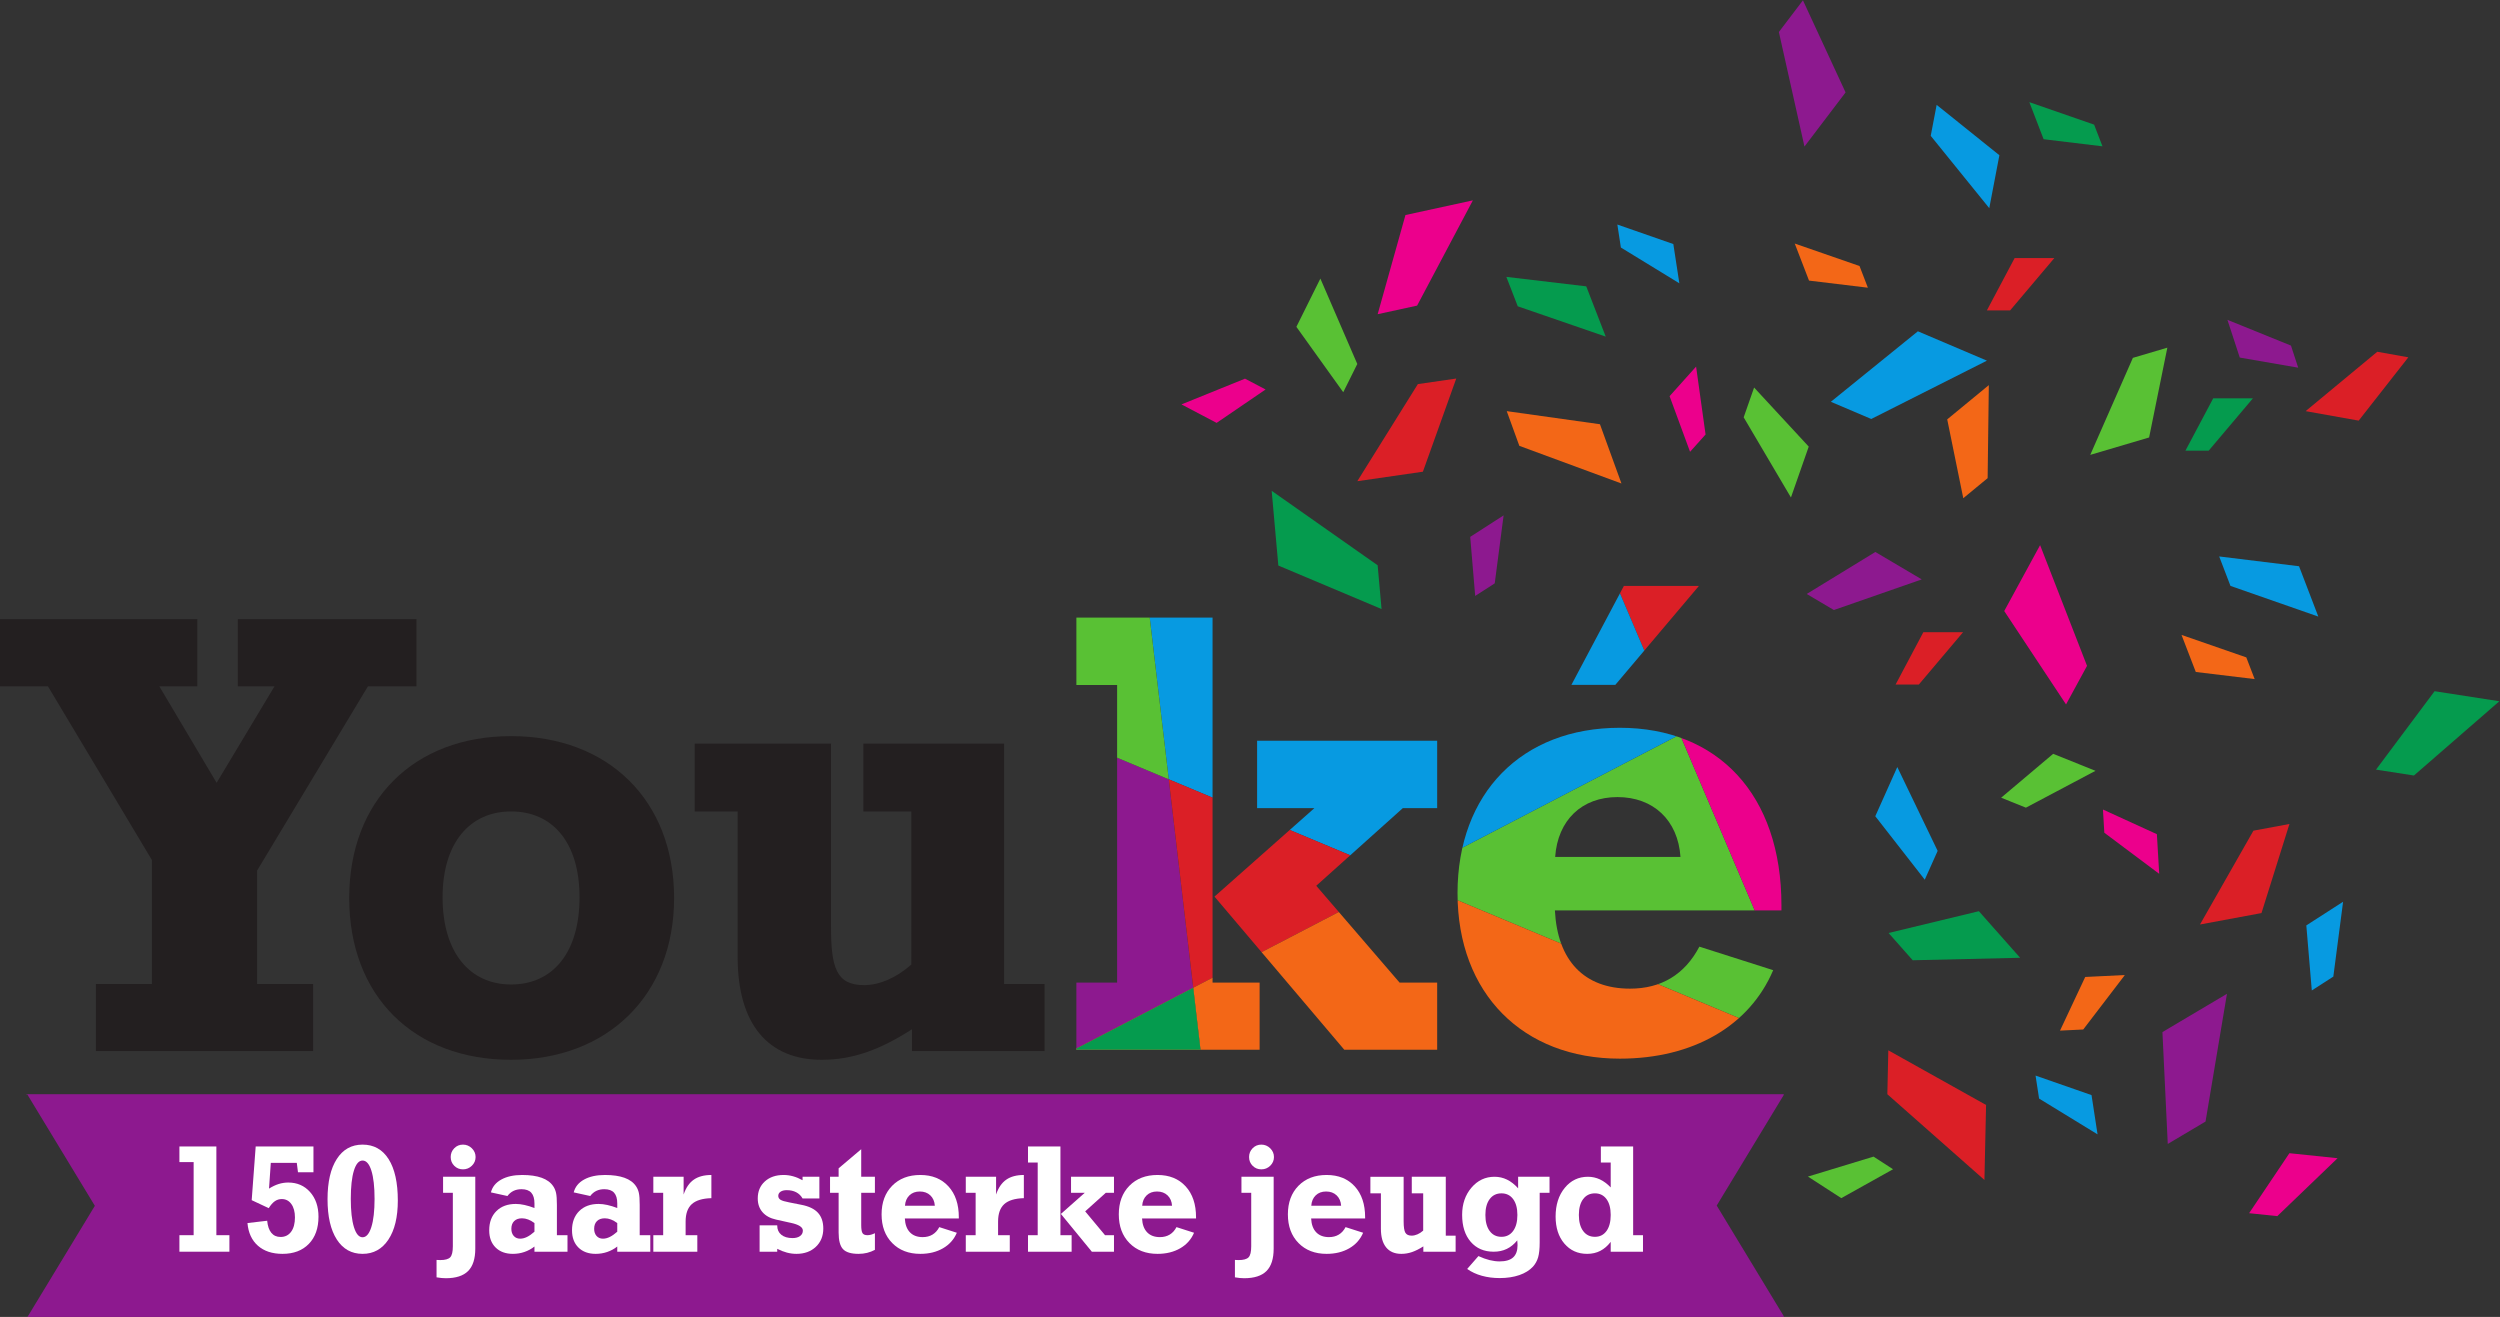 <?xml version="1.0" encoding="UTF-8" standalone="no"?>
<!-- Created with Inkscape (http://www.inkscape.org/) -->

<svg
   version="1.1"
   id="svg2"
   width="890.853"
   height="469.267"
   viewBox="0 0 890.853 469.267"
   sodipodi:docname="Logo_Youke╠ü_150jaar_FC_CMYK.eps"
   xmlns:inkscape="http://www.inkscape.org/namespaces/inkscape"
   xmlns:sodipodi="http://sodipodi.sourceforge.net/DTD/sodipodi-0.dtd"
   xmlns="http://www.w3.org/2000/svg"
   xmlns:svg="http://www.w3.org/2000/svg">
  <rect x="0" y="0" width="890.853" height="469.267" fill="#333333" stroke="none"/>
  <defs
     id="defs6">
    <clipPath
       clipPathUnits="userSpaceOnUse"
       id="clipPath26">
      <path
         d="m 4318.15,1689.63 h -117.39 l 140.3,264.49 h 200.56 l -223.47,-264.49 z m 174.17,-460.05 c -6.71,98.66 -72.92,160.02 -168.43,160.02 -95.1,0 -159.73,-61.36 -166.58,-160.02 h 335.01 z M 4762.2,1086.7 h -605.62 c 6.85,-134.348 78.34,-209.212 200.8,-209.212 83.23,0 146.07,37.442 185.45,112.274 l 197.31,-62.903 c -62.96,-148.078 -212.81,-236.5 -409.98,-236.5 -258.6,0 -433.86,173.512 -433.86,442.281 0,267.1 171.77,442.21 433.86,442.21 261.83,0 432.04,-178.58 432.04,-474.5 0,-5.12 0,-8.52 0,-13.65 z m -1248.6,273.28 h -153.08 v 180.34 h 481.35 V 1359.98 H 3750 l -231.36,-207.46 222.83,-258.891 h 100.4 V 714.211 h -248.29 l -346.99,409.349 267.01,236.42 z M 3367.23,893.629 V 714.211 h -489.84 v 179.418 h 108.92 v 795.531 h -108.92 v 180.27 h 364.04 V 893.629 h 125.8 z"
         id="path24" />
    </clipPath>
  </defs>
  <sodipodi:namedview
     id="namedview4"
     pagecolor="#ffffff"
     bordercolor="#000000"
     borderopacity="0.25"
     inkscape:showpageshadow="2"
     inkscape:pageopacity="0.0"
     inkscape:pagecheckerboard="0"
     inkscape:deskcolor="#d1d1d1" />
  <g
     id="g8"
     inkscape:groupmode="layer"
     inkscape:label="ink_ext_XXXXXX"
     transform="matrix(1.333,0,0,-1.333,0,469.267)">
    <g
       id="g10"
       transform="scale(0.1)">
      <path
         d="m 6453,1447.27 -101.38,15.72 156.57,209.63 173.2,-26.85 -228.39,-198.5 v 0"
         style="fill:#059b4e;fill-opacity:1;fill-rule:nonzero;stroke:none"
         id="path12" />
      <path
         d="M 837.109,710.559 H 256.328 V 889.988 H 406.02 V 1221.44 L 128.211,1685.65 H 0 v 179.73 H 527.531 V 1685.65 H 425.93 l 153.148,-257.89 154.762,257.89 h -98.129 v 179.73 H 1113.34 V 1685.65 H 983.559 L 687.281,1193.08 V 889.988 h 149.828 v -179.429 0"
         style="fill:#231f20;fill-opacity:1;fill-rule:nonzero;stroke:none"
         id="path14" />
      <path
         d="m 1549.22,1121.58 c 0,146.39 -71.61,229.63 -183.04,229.63 -109.76,0 -183.05,-83.24 -183.05,-229.63 0,-148.131 73.29,-232.932 183.05,-232.932 111.43,0 183.04,84.801 183.04,232.932 z M 1366.18,687.301 c -259.57,0 -432.641,169.699 -432.641,432.609 0,261.18 173.071,432.64 432.641,432.64 259.56,0 435.87,-171.46 435.87,-432.64 0,-259.558 -177.87,-432.609 -435.87,-432.609 v 0"
         style="fill:#231f20;fill-opacity:1;fill-rule:nonzero;stroke:none"
         id="path16" />
      <path
         d="m 2684.26,889.988 h 108.05 V 710.559 h -354.44 v 58.332 c -83.21,-53.379 -156.39,-81.59 -241.31,-81.59 -143.1,0 -224.67,94.769 -224.67,274.539 v 389.37 h -114.78 v 181.39 h 364.41 v -489.23 c 0,-108.241 13.3,-156.472 88.27,-156.472 39.82,0 84.8,18.262 126.42,55 V 1351.21 H 2308 v 181.39 h 376.26 v -642.612 0"
         style="fill:#231f20;fill-opacity:1;fill-rule:nonzero;stroke:none"
         id="path18" />
      <g
         id="g20">
        <g
           id="g22"
           clip-path="url(#clipPath26)">
          <path
             d="M 3124.35,1437.11 1585.39,2081.51 1475.67,-12.18 3189.8,879.879 c -20.35,173.361 -42.44,361.421 -65.45,557.231 v 0"
             style="fill:#8d198f;fill-opacity:1;fill-rule:nonzero;stroke:none"
             id="path28" />
          <path
             d="M 4848.61,715.109 4490.88,1556.98 3753.96,1173.47 4848.61,715.109 Z M 1475.67,-12.18 v 0 0 z"
             style="fill:#59c134;fill-opacity:1;fill-rule:nonzero;stroke:none"
             id="path30" />
          <path
             d="m 4848.61,715.109 959.78,-401.867 46.2,881.548 -792.37,659.53 -571.34,-297.34 357.73,-841.871 v 0"
             style="fill:#ec008c;fill-opacity:1;fill-rule:nonzero;stroke:none"
             id="path32" />
          <path
             d="m 3982.71,2752.84 508.17,-1195.86 571.34,297.34 -1079.51,898.52 v 0"
             style="fill:#db1f26;fill-opacity:1;fill-rule:nonzero;stroke:none"
             id="path34" />
          <path
             d="M 2224.31,377.422 1475.67,-12.18 3753.96,1173.47 l 736.92,383.51 -508.17,1195.86 -1123.31,935 c 69.44,-589.24 174.37,-1480.03 264.95,-2250.73 L 1585.39,2081.51 3753.95,1173.47 2224.31,377.422 v 0"
             style="fill:#079ae1;fill-opacity:1;fill-rule:nonzero;stroke:none"
             id="path36" />
          <path
             d="M 3189.8,879.879 1475.67,-12.18 3753.95,1173.47 l -629.6,263.64 c 23.01,-195.81 45.1,-383.87 65.45,-557.231 v 0"
             style="fill:#db1f26;fill-opacity:1;fill-rule:nonzero;stroke:none"
             id="path38" />
          <path
             d="m 3189.8,879.879 c 67.09,-571.801 115.21,-983.899 115,-987.91 L 5241.53,-209.539 4848.61,715.109 3753.95,1173.47 3189.8,879.879 v 0"
             style="fill:#f36717;fill-opacity:1;fill-rule:nonzero;stroke:none"
             id="path40" />
          <path
             d="m 1475.67,-12.18 v 0 L 3304.8,-108.031 c 0.21,4.011 -47.91,416.109 -115,987.91 L 1475.67,-12.18 v 0"
             style="fill:#f36717;fill-opacity:1;fill-rule:nonzero;stroke:none"
             id="path42" />
          <path
             d="M 1475.67,-12.18 3189.8,879.879 1475.67,-12.18 1585.39,2081.51 3124.35,1437.11 c -90.58,770.7 -195.51,1661.49 -264.95,2250.73 L 1475.67,-12.18 v 0"
             style="fill:#59c134;fill-opacity:1;fill-rule:nonzero;stroke:none"
             id="path44" />
          <path
             d="m 1475.67,-12.18 v 0 L 3304.8,-108.031 c 0.21,4.011 -47.91,416.109 -115,987.91 L 1475.67,-12.18 v 0"
             style="fill:#059b4e;fill-opacity:1;fill-rule:nonzero;stroke:none"
             id="path46" />
        </g>
      </g>
      <path
         d="m 4755.33,3434.8 64.33,84.72 113.98,-246.18 -109.9,-144.73 -68.41,306.19 v 0"
         style="fill:#8d198f;fill-opacity:1;fill-rule:nonzero;stroke:none"
         id="path48" />
      <path
         d="m 4902.36,1889.64 -72.6,42.92 183.45,112.26 124.03,-73.31 -234.88,-81.87 v 0"
         style="fill:#8d198f;fill-opacity:1;fill-rule:nonzero;stroke:none"
         id="path50" />
      <path
         d="m 6124.27,2596.54 19.33,-59.06 -156.16,27.02 -33.03,100.89 169.86,-68.85 v 0"
         style="fill:#8d198f;fill-opacity:1;fill-rule:nonzero;stroke:none"
         id="path52" />
      <path
         d="m 3995.77,1960.94 -52.26,-33.63 -13.31,157.92 89.28,57.45 -23.71,-181.74 v 0"
         style="fill:#8d198f;fill-opacity:1;fill-rule:nonzero;stroke:none"
         id="path54" />
      <path
         d="m 5579.11,1740.4 -56.13,-103.12 -165.23,249.68 95.88,176.16 125.48,-322.72 v 0"
         style="fill:#ec008c;fill-opacity:1;fill-rule:nonzero;stroke:none"
         id="path56" />
      <path
         d="m 5895.9,522.23 -100.97,-59.89 -14.25,299.058 172.5,102.321 -57.28,-341.489 v 0"
         style="fill:#8d198f;fill-opacity:1;fill-rule:nonzero;stroke:none"
         id="path58" />
      <path
         d="m 4661.26,2404.77 27.85,79.61 146.06,-157.88 -47.57,-136 -126.34,214.27 v 0"
         style="fill:#59c134;fill-opacity:1;fill-rule:nonzero;stroke:none"
         id="path60" />
      <path
         d="m 3790.26,2493.6 102.65,14.88 -89.17,-249.06 -175.38,-25.42 161.9,259.6 v 0"
         style="fill:#db1f26;fill-opacity:1;fill-rule:nonzero;stroke:none"
         id="path62" />
      <path
         d="m 5002.29,2400.35 -108.03,45.95 232.65,188.46 184.56,-78.52 -309.18,-155.89 v 0"
         style="fill:#079ae1;fill-opacity:1;fill-rule:nonzero;stroke:none"
         id="path64" />
      <path
         d="m 5179.78,1245.78 -34.44,-76.98 -132.28,169.59 58.83,131.51 107.89,-224.12 v 0"
         style="fill:#079ae1;fill-opacity:1;fill-rule:nonzero;stroke:none"
         id="path66" />
      <path
         d="m 4332.97,2858.7 -9.43,61.43 149.65,-52.17 16.11,-104.94 -156.33,95.68 v 0"
         style="fill:#079ae1;fill-opacity:1;fill-rule:nonzero;stroke:none"
         id="path68" />
      <path
         d="m 5701.69,2563.75 92.11,27.23 -48.73,-240.06 -157.37,-46.53 113.99,259.36 v 0"
         style="fill:#59c134;fill-opacity:1;fill-rule:nonzero;stroke:none"
         id="path70" />
      <path
         d="m 3788.28,2703.43 -105.49,-22.97 74.33,265.11 180.22,39.24 -149.06,-281.38 v 0"
         style="fill:#ec008c;fill-opacity:1;fill-rule:nonzero;stroke:none"
         id="path72" />
      <path
         d="m 4559.36,2358.87 -41.46,-46.28 -54.71,148.74 70.84,79.06 25.33,-181.52 v 0"
         style="fill:#ec008c;fill-opacity:1;fill-rule:nonzero;stroke:none"
         id="path74" />
      <path
         d="m 4061.51,2328.57 -33.66,92.75 249.18,-35.01 57.51,-158.45 -273.03,100.71 v 0"
         style="fill:#f36717;fill-opacity:1;fill-rule:nonzero;stroke:none"
         id="path76" />
      <path
         d="m 5313.39,2242.16 -65.11,-53.6 -42.94,210.75 111.23,91.57 -3.18,-248.72 v 0"
         style="fill:#f36717;fill-opacity:1;fill-rule:nonzero;stroke:none"
         id="path78" />
      <path
         d="m 4970.93,2809.26 22.34,-57.99 -157.34,18.99 -38.16,99.06 173.16,-60.06 v 0"
         style="fill:#f36717;fill-opacity:1;fill-rule:nonzero;stroke:none"
         id="path80" />
      <path
         d="m 6004.87,1763.02 22.33,-57.99 -157.34,18.99 -38.15,99.06 173.16,-60.06 v 0"
         style="fill:#f36717;fill-opacity:1;fill-rule:nonzero;stroke:none"
         id="path82" />
      <path
         d="m 5598.05,3187.21 22.34,-57.99 -157.34,18.99 -38.16,99.06 173.16,-60.06 v 0"
         style="fill:#059b4e;fill-opacity:1;fill-rule:nonzero;stroke:none"
         id="path84" />
      <path
         d="m 5113.12,953.379 -64.54,72.911 241.4,58.27 110.26,-124.548 -287.12,-6.633 v 0"
         style="fill:#059b4e;fill-opacity:1;fill-rule:nonzero;stroke:none"
         id="path86" />
      <path
         d="m 4057.31,2701.57 -30.48,78.64 213.58,-25.32 52.07,-134.34 -235.17,81.02 v 0"
         style="fill:#059b4e;fill-opacity:1;fill-rule:nonzero;stroke:none"
         id="path88" />
      <path
         d="m 5129.47,1690.43 h -62.14 l 74.27,140 h 106.16 l -118.29,-140 v 0"
         style="fill:#db1f26;fill-opacity:1;fill-rule:nonzero;stroke:none"
         id="path90" />
      <path
         d="m 5161.27,3157.24 15.83,82.84 167.71,-134.67 -27.05,-141.51 -156.49,193.34 v 0"
         style="fill:#079ae1;fill-opacity:1;fill-rule:nonzero;stroke:none"
         id="path92" />
      <path
         d="m 5962.55,1954.12 -30.16,78.76 213.48,-26.2 51.51,-134.56 -234.83,82 v 0"
         style="fill:#079ae1;fill-opacity:1;fill-rule:nonzero;stroke:none"
         id="path94" />
      <path
         d="m 6087.73,269.379 -75.35,7.851 107.73,160.379 128.72,-13.41 -161.1,-154.82 v 0"
         style="fill:#ec008c;fill-opacity:1;fill-rule:nonzero;stroke:none"
         id="path96" />
      <path
         d="m 5373.51,2690.57 h -62.15 l 74.27,140 h 106.16 l -118.28,-140 v 0"
         style="fill:#db1f26;fill-opacity:1;fill-rule:nonzero;stroke:none"
         id="path98" />
      <path
         d="m 3682.77,2009.22 10.43,-116.93 -275.91,116.25 -17.82,199.77 283.3,-199.09 v 0"
         style="fill:#059b4e;fill-opacity:1;fill-rule:nonzero;stroke:none"
         id="path100" />
      <path
         d="m 3628.34,2547.37 -37.53,-75.52 -125.29,174.81 64.12,129.02 98.7,-228.31 v 0"
         style="fill:#59c134;fill-opacity:1;fill-rule:nonzero;stroke:none"
         id="path102" />
      <path
         d="m 5904.29,2315.61 h -62.14 l 74.27,140 h 106.16 l -118.29,-140 v 0"
         style="fill:#059b4e;fill-opacity:1;fill-rule:nonzero;stroke:none"
         id="path104" />
      <path
         d="m 5625.34,1294.29 -3.65,62.03 144.12,-65.91 6.24,-105.98 -146.71,109.86 v 0"
         style="fill:#ec008c;fill-opacity:1;fill-rule:nonzero;stroke:none"
         id="path106" />
      <path
         d="m 5045.31,595.25 2.58,117.371 261.34,-146.082 -4.4,-200.508 -259.52,229.219 v 0"
         style="fill:#db1f26;fill-opacity:1;fill-rule:nonzero;stroke:none"
         id="path108" />
      <path
         d="m 6237.51,909.68 -57.55,-37.032 -14.65,173.902 98.31,63.26 -26.11,-200.13 v 0"
         style="fill:#079ae1;fill-opacity:1;fill-rule:nonzero;stroke:none"
         id="path110" />
      <path
         d="m 5415.73,1361.31 -66.2,26.61 139.06,117.33 113.09,-45.45 -185.95,-98.49 v 0"
         style="fill:#59c134;fill-opacity:1;fill-rule:nonzero;stroke:none"
         id="path112" />
      <path
         d="m 5008.39,428.469 52.19,-33.75 -138.39,-77.231 -89.14,57.641 175.34,53.34 v 0"
         style="fill:#59c134;fill-opacity:1;fill-rule:nonzero;stroke:none"
         id="path114" />
      <path
         d="m 5450.92,583.672 -9.42,61.418 149.64,-52.168 16.11,-104.934 -156.33,95.684 v 0"
         style="fill:#079ae1;fill-opacity:1;fill-rule:nonzero;stroke:none"
         id="path116" />
      <path
         d="m 6023.98,1299.82 96.22,17.88 -74.72,-238.15 -164.39,-30.55 142.89,250.82 v 0"
         style="fill:#db1f26;fill-opacity:1;fill-rule:nonzero;stroke:none"
         id="path118" />
      <path
         d="m 5568.96,768.309 -62.07,-3.028 67.36,143.449 106.03,5.18 -111.32,-145.601 v 0"
         style="fill:#f36717;fill-opacity:1;fill-rule:nonzero;stroke:none"
         id="path120" />
      <path
         d="m 6354.97,2580.05 83.02,-14.86 -132.7,-169.27 -141.82,25.39 191.5,158.74 v 0"
         style="fill:#db1f26;fill-opacity:1;fill-rule:nonzero;stroke:none"
         id="path122" />
      <path
         d="m 3328.19,2508.14 55,-28.93 -130.9,-89.33 -93.96,49.42 169.86,68.84 v 0"
         style="fill:#ec008c;fill-opacity:1;fill-rule:nonzero;stroke:none"
         id="path124" />
      <path
         d="M 4768.32,595.281 H 69.734 v -0.679 h 3.355 L 253.574,296.961 73.5,0 H 4768.32 V 2.141 L 4589.14,297.641 4768.32,593.129 v 2.152"
         style="fill:#8d198f;fill-opacity:1;fill-rule:nonzero;stroke:none"
         id="path126" />
      <path
         d="m 479.613,174.281 v 44.149 h 38.016 v 195.41 h -38.016 v 41.769 H 578.41 V 218.43 h 34.844 V 174.281 H 479.613"
         style="fill:#ffffff;fill-opacity:1;fill-rule:nonzero;stroke:none"
         id="path128" />
      <path
         d="m 714.223,257.039 c 1.316,-14.117 5.019,-24.891 11.093,-32.269 6.063,-7.391 14.317,-11.09 24.747,-11.09 11.875,0 21.25,4.621 28.105,13.851 6.863,9.239 10.301,22.051 10.301,38.41 0,14.918 -3.203,26.829 -9.61,35.75 -6.394,8.899 -14.941,13.348 -25.632,13.348 -6.868,0 -13.067,-1.937 -18.614,-5.84 -5.539,-3.89 -10.957,-10.058 -16.23,-18.5 l -45.539,21.383 10.695,143.527 h 154.422 v -68.898 h -41.375 l -3.176,25.148 h -69.48 l -4.758,-68.898 c 8.711,5.539 17.285,9.629 25.742,12.277 8.438,2.641 17.024,3.953 25.734,3.953 23.758,0 43.165,-8.441 58.204,-25.339 15.046,-16.891 22.578,-38.864 22.578,-65.922 0,-30.758 -8.614,-55.008 -25.84,-72.758 -17.227,-17.75 -40.684,-26.633 -70.383,-26.633 -27.324,0 -49.199,7.231 -65.633,21.68 -16.426,14.453 -25.773,34.679 -28.008,60.679 l 52.657,6.141"
         style="fill:#ffffff;fill-opacity:1;fill-rule:nonzero;stroke:none"
         id="path130" />
      <path
         d="m 969.223,212.891 c 9.902,0 17.722,9.07 23.457,27.218 5.742,18.153 8.61,43.262 8.61,75.332 0,32.34 -2.829,57.508 -8.505,75.528 -5.683,18.019 -13.535,27.019 -23.562,27.019 -9.903,0 -17.618,-8.968 -23.164,-26.918 -5.547,-17.949 -8.313,-43.148 -8.313,-75.629 0,-32.199 2.805,-57.351 8.41,-75.421 5.614,-18.09 13.301,-27.129 23.067,-27.129 z m 94.237,97.988 c 0,-44.199 -8.41,-78.988 -25.24,-104.32 -16.83,-25.34 -39.829,-38.02 -68.997,-38.02 -29.434,0 -52.403,12.801 -68.899,38.41 -16.504,25.602 -24.746,61.5 -24.746,107.699 0,46.063 8.242,81.903 24.746,107.5 16.496,25.614 39.465,38.411 68.899,38.411 30.097,0 53.317,-12.969 69.687,-38.899 16.37,-25.93 24.55,-62.859 24.55,-110.781"
         style="fill:#ffffff;fill-opacity:1;fill-rule:nonzero;stroke:none"
         id="path132" />
      <path
         d="m 1204.82,427.301 c 0,9.238 3.16,17.09 9.5,23.558 6.34,6.473 14.12,9.7 23.36,9.7 9.11,0 16.99,-3.258 23.66,-9.797 6.66,-6.543 10,-14.352 10,-23.461 0,-8.969 -3.3,-16.699 -9.9,-23.16 -6.6,-6.469 -14.52,-9.7 -23.76,-9.7 -9.24,0 -17.02,3.161 -23.36,9.5 -6.34,6.34 -9.5,14.118 -9.5,23.36 z m 5.74,-95.621 h -26.13 v 42.949 h 86.12 V 182.398 c 0,-27.046 -6.41,-46.976 -19.21,-59.789 -12.8,-12.8 -32.67,-19.211 -59.59,-19.211 -3.7,0 -7.63,0.204 -11.78,0.602 -4.16,0.398 -8.48,0.988 -12.96,1.781 v 46.528 c 1.31,0 3.03,-0.071 5.14,-0.2 2.11,-0.129 3.69,-0.199 4.75,-0.199 12.94,0 21.77,2.442 26.53,7.32 4.75,4.891 7.13,14.79 7.13,29.7 v 142.75"
         style="fill:#ffffff;fill-opacity:1;fill-rule:nonzero;stroke:none"
         id="path134" />
      <path
         d="m 1428.73,227.738 v 23.16 c -5.67,4.223 -11.28,7.391 -16.82,9.512 -5.55,2.11 -11.03,3.16 -16.44,3.16 -8.97,0 -15.96,-2.468 -20.98,-7.422 -5.02,-4.949 -7.52,-11.847 -7.52,-20.699 0,-7.918 2.13,-14.277 6.43,-19.097 4.29,-4.813 10,-7.223 17.12,-7.223 5.95,0 12.05,1.551 18.32,4.652 6.26,3.098 12.9,7.75 19.89,13.957 z m 0,-53.457 v 13.86 c -8.04,-6.34 -16.99,-11.18 -26.82,-14.551 -9.84,-3.371 -20.1,-5.051 -30.78,-5.051 -19.41,0 -34.82,5.652 -46.23,16.922 -11.42,11.289 -17.13,26.641 -17.13,46.039 0,21.512 6.4,38.629 19.21,51.379 12.8,12.73 30.08,19.101 51.86,19.101 7.26,0 15.05,-0.929 23.37,-2.781 8.31,-1.84 17.15,-4.551 26.52,-8.109 v 12.082 c 0,12.93 -2.84,22.527 -8.51,28.808 -5.68,6.262 -14.39,9.399 -26.13,9.399 -8.05,0 -15.22,-1.52 -21.48,-4.559 -6.27,-3.039 -11.65,-7.59 -16.14,-13.66 l -44.14,9.711 c 3.69,14.649 12.89,26.059 27.61,34.238 14.71,8.192 33.36,12.282 55.93,12.282 20.99,0 38.41,-2.512 52.27,-7.52 13.86,-5.019 24.15,-12.609 30.89,-22.769 3.42,-5.02 5.89,-10.922 7.42,-17.723 1.51,-6.789 2.27,-17.52 2.27,-32.18 v -9.687 -71.082 h 28.31 v -44.149 h -88.3"
         style="fill:#ffffff;fill-opacity:1;fill-rule:nonzero;stroke:none"
         id="path136" />
      <path
         d="m 1650.08,227.738 v 23.16 c -5.68,4.223 -11.29,7.391 -16.83,9.512 -5.54,2.11 -11.02,3.16 -16.43,3.16 -8.98,0 -15.98,-2.468 -20.99,-7.422 -5.02,-4.949 -7.53,-11.847 -7.53,-20.699 0,-7.918 2.15,-14.277 6.44,-19.097 4.29,-4.813 10,-7.223 17.13,-7.223 5.94,0 12.04,1.551 18.31,4.652 6.27,3.098 12.9,7.75 19.9,13.957 z m 0,-53.457 v 13.86 c -8.06,-6.34 -17,-11.18 -26.82,-14.551 -9.84,-3.371 -20.1,-5.051 -30.8,-5.051 -19.4,0 -34.81,5.652 -46.23,16.922 -11.41,11.289 -17.12,26.641 -17.12,46.039 0,21.512 6.4,38.629 19.2,51.379 12.81,12.73 30.1,19.101 51.88,19.101 7.25,0 15.05,-0.929 23.36,-2.781 8.32,-1.84 17.16,-4.551 26.53,-8.109 v 12.082 c 0,12.93 -2.84,22.527 -8.51,28.808 -5.68,6.262 -14.39,9.399 -26.14,9.399 -8.05,0 -15.21,-1.52 -21.48,-4.559 -6.27,-3.039 -11.65,-7.59 -16.13,-13.66 l -44.15,9.711 c 3.69,14.649 12.9,26.059 27.61,34.238 14.72,8.192 33.36,12.282 55.93,12.282 20.99,0 38.41,-2.512 52.27,-7.52 13.86,-5.019 24.16,-12.609 30.88,-22.769 3.43,-5.02 5.91,-10.922 7.43,-17.723 1.51,-6.789 2.27,-17.52 2.27,-32.18 v -9.687 -71.082 h 28.31 v -44.149 h -88.29"
         style="fill:#ffffff;fill-opacity:1;fill-rule:nonzero;stroke:none"
         id="path138" />
      <path
         d="m 1772.83,331.68 h -26.34 v 42.949 h 80.97 v -47.508 c 6.07,18.078 15.11,31.309 27.12,39.699 12.01,8.379 27.73,12.571 47.12,12.571 V 317.43 c -23.88,-0.668 -41.34,-5.981 -52.36,-15.942 -11.02,-9.968 -16.53,-25.578 -16.53,-46.828 v -36.23 h 31.28 v -44.149 h -117.6 v 44.149 h 26.34 v 113.25"
         style="fill:#ffffff;fill-opacity:1;fill-rule:nonzero;stroke:none"
         id="path140" />
      <path
         d="m 2030.59,174.281 v 70.481 h 47.12 v -0.793 c 0,-10.289 3.63,-18.41 10.89,-24.348 7.25,-5.941 17.22,-8.91 29.9,-8.91 8.57,0 15.34,1.82 20.29,5.449 4.94,3.621 7.42,8.469 7.42,14.551 0,9.238 -10.83,16.16 -32.47,20.789 -1.98,0.391 -3.56,0.719 -4.75,0.988 l -34.64,7.723 c -15.58,3.43 -27.59,10.027 -36.04,19.801 -8.44,9.758 -12.67,21.968 -12.67,36.617 0,18.871 6.34,34.051 19.01,45.531 12.67,11.488 29.37,17.231 50.09,17.231 8.45,0 16.85,-1.149 25.24,-3.469 8.38,-2.301 16.86,-5.84 25.44,-10.582 v 9.289 h 44.94 v -58 h -44.94 c -4.09,7.262 -9.73,12.769 -16.93,16.531 -7.19,3.762 -15.61,5.641 -25.23,5.641 -7.01,0 -12.55,-1.379 -16.64,-4.16 -4.09,-2.77 -6.14,-6.461 -6.14,-11.082 0,-4.489 2.01,-7.989 6.04,-10.5 4.03,-2.5 11.72,-4.809 23.06,-6.918 l 32.87,-6.532 c 19.93,-3.828 34.64,-10.929 44.15,-21.277 9.51,-10.383 14.25,-24.402 14.25,-42.07 0,-20.071 -6.63,-36.371 -19.89,-48.91 -13.27,-12.543 -30.53,-18.813 -51.78,-18.813 -8.57,0 -17.12,1.121 -25.63,3.371 -8.52,2.25 -17.13,5.61 -25.84,10.102 v -7.731 h -47.12"
         style="fill:#ffffff;fill-opacity:1;fill-rule:nonzero;stroke:none"
         id="path142" />
      <path
         d="m 2302.22,245.551 c 0,-10.949 1.19,-18.211 3.57,-21.77 2.37,-3.57 6.72,-5.351 13.07,-5.351 3.03,0 6.15,0.429 9.4,1.289 3.24,0.851 6.75,2.211 10.58,4.062 V 179.23 c -6.72,-3.558 -13.69,-6.242 -20.88,-8.011 -7.19,-1.789 -14.82,-2.68 -22.87,-2.68 -19.67,0 -33.46,4.16 -41.38,12.473 -7.92,8.316 -11.87,23.097 -11.87,44.347 V 331.68 h -22.97 v 42.949 h 22.97 v 22.582 l 60.38,51.078 v -73.66 h 36.62 V 331.68 h -36.62 v -86.129"
         style="fill:#ffffff;fill-opacity:1;fill-rule:nonzero;stroke:none"
         id="path144" />
      <path
         d="m 2419.23,297.23 h 79.79 c -0.79,11.61 -4.83,20.848 -12.08,27.719 -7.26,6.852 -16.63,10.289 -28.11,10.289 -11.36,0 -20.59,-3.437 -27.72,-10.289 -7.13,-6.871 -11.09,-16.109 -11.88,-27.719 z m -0.4,-34.05 c 0.79,-16.098 5.31,-28.45 13.57,-37.02 8.25,-8.59 19.62,-12.871 34.15,-12.871 10.03,0 18.78,2.231 26.23,6.731 7.46,4.48 13.49,11.152 18.11,20 l 46.93,-15.051 c -7.52,-17.828 -19.87,-31.68 -37.03,-41.578 -17.15,-9.903 -37.35,-14.852 -60.58,-14.852 -31.14,0 -56.19,9.633 -75.13,28.91 -18.94,19.262 -28.41,44.801 -28.41,76.621 0,31.801 9.44,57.309 28.31,76.508 18.87,19.211 43.95,28.813 75.23,28.813 31.55,0 56.59,-10.129 75.13,-30.391 18.55,-20.262 27.82,-47.809 27.82,-82.66 v -3.16 h -144.33"
         style="fill:#ffffff;fill-opacity:1;fill-rule:nonzero;stroke:none"
         id="path146" />
      <path
         d="m 2608.1,331.68 h -26.33 v 42.949 h 80.98 v -47.508 c 6.06,18.078 15.1,31.309 27.12,39.699 12.01,8.379 27.71,12.571 47.12,12.571 V 317.43 c -23.89,-0.668 -41.35,-5.981 -52.37,-15.942 -11.02,-9.968 -16.53,-25.578 -16.53,-46.828 v -36.23 h 31.28 v -44.149 h -117.6 v 44.149 h 26.33 v 113.25"
         style="fill:#ffffff;fill-opacity:1;fill-rule:nonzero;stroke:none"
         id="path148" />
      <path
         d="m 2835.98,275.25 63.75,56.43 h -36.62 v 42.949 h 114.82 V 331.68 h -21.97 l -55.04,-49.5 53.06,-63.75 h 23.95 v -44.149 h -59.2 z m -1.19,-56.82 h 29.9 v -44.149 h -116.61 v 44.149 h 25.94 v 194.218 h -25.94 v 42.961 h 86.71 V 218.43"
         style="fill:#ffffff;fill-opacity:1;fill-rule:nonzero;stroke:none"
         id="path150" />
      <path
         d="m 3053.36,297.23 h 79.79 c -0.79,11.61 -4.83,20.848 -12.08,27.719 -7.26,6.852 -16.63,10.289 -28.11,10.289 -11.36,0 -20.59,-3.437 -27.72,-10.289 -7.13,-6.871 -11.09,-16.109 -11.88,-27.719 z m -0.4,-34.05 c 0.79,-16.098 5.31,-28.45 13.57,-37.02 8.25,-8.59 19.63,-12.871 34.15,-12.871 10.03,0 18.78,2.231 26.23,6.731 7.46,4.48 13.49,11.152 18.11,20 l 46.93,-15.051 c -7.52,-17.828 -19.87,-31.68 -37.03,-41.578 -17.15,-9.903 -37.35,-14.852 -60.58,-14.852 -31.14,0 -56.19,9.633 -75.13,28.91 -18.94,19.262 -28.41,44.801 -28.41,76.621 0,31.801 9.44,57.309 28.31,76.508 18.87,19.211 43.95,28.813 75.23,28.813 31.55,0 56.59,-10.129 75.14,-30.391 18.54,-20.262 27.81,-47.809 27.81,-82.66 v -3.16 h -144.33"
         style="fill:#ffffff;fill-opacity:1;fill-rule:nonzero;stroke:none"
         id="path152" />
      <path
         d="m 3339.06,427.301 c 0,9.238 3.16,17.09 9.5,23.558 6.33,6.473 14.12,9.7 23.36,9.7 9.11,0 16.99,-3.258 23.66,-9.797 6.66,-6.543 9.99,-14.352 9.99,-23.461 0,-8.969 -3.3,-16.699 -9.89,-23.16 -6.6,-6.469 -14.52,-9.7 -23.76,-9.7 -9.24,0 -17.03,3.161 -23.36,9.5 -6.34,6.34 -9.5,14.118 -9.5,23.36 z m 5.74,-95.621 h -26.14 v 42.949 h 86.12 V 182.398 c 0,-27.046 -6.4,-46.976 -19.2,-59.789 -12.8,-12.8 -32.67,-19.211 -59.59,-19.211 -3.7,0 -7.63,0.204 -11.79,0.602 -4.15,0.398 -8.47,0.988 -12.97,1.781 v 46.528 c 1.33,0 3.04,-0.071 5.16,-0.2 2.11,-0.129 3.69,-0.199 4.75,-0.199 12.93,0 21.77,2.442 26.53,7.32 4.75,4.891 7.13,14.79 7.13,29.7 v 142.75"
         style="fill:#ffffff;fill-opacity:1;fill-rule:nonzero;stroke:none"
         id="path154" />
      <path
         d="m 3505.35,297.23 h 79.79 c -0.79,11.61 -4.82,20.848 -12.08,27.719 -7.26,6.852 -16.63,10.289 -28.11,10.289 -11.35,0 -20.59,-3.437 -27.72,-10.289 -7.13,-6.871 -11.08,-16.109 -11.88,-27.719 z m -0.4,-34.05 c 0.8,-16.098 5.32,-28.45 13.57,-37.02 8.25,-8.59 19.63,-12.871 34.15,-12.871 10.03,0 18.78,2.231 26.23,6.731 7.46,4.48 13.5,11.152 18.11,20 l 46.93,-15.051 c -7.52,-17.828 -19.86,-31.68 -37.02,-41.578 -17.16,-9.903 -37.36,-14.852 -60.59,-14.852 -31.14,0 -56.19,9.633 -75.13,28.91 -18.94,19.262 -28.4,44.801 -28.4,76.621 0,31.801 9.43,57.309 28.31,76.508 18.86,19.211 43.94,28.813 75.22,28.813 31.55,0 56.59,-10.129 75.14,-30.391 18.54,-20.262 27.81,-47.809 27.81,-82.66 v -3.16 h -144.33"
         style="fill:#ffffff;fill-opacity:1;fill-rule:nonzero;stroke:none"
         id="path156" />
      <path
         d="M 3864.89,374.629 V 217.238 h 26.32 v -42.957 h -86.31 v 14.258 c -10.96,-7 -21.09,-12.078 -30.39,-15.238 -9.31,-3.18 -18.78,-4.762 -28.41,-4.762 -17.69,0 -31.22,5.742 -40.59,17.231 -9.37,11.48 -14.05,28.039 -14.05,49.679 v 94.84 h -28.12 v 44.34 h 88.89 v -119.18 c 0,-15.168 1.55,-25.34 4.66,-30.48 3.09,-5.149 8.67,-7.731 16.73,-7.731 5.01,0 10.19,1.153 15.53,3.473 5.36,2.301 10.46,5.641 15.36,10 v 99.578 h -30.5 v 44.34 h 90.88"
         style="fill:#ffffff;fill-opacity:1;fill-rule:nonzero;stroke:none"
         id="path158" />
      <path
         d="m 4013.76,214.082 c 13.07,0 23.43,5.168 31.09,15.527 7.65,10.371 11.48,24.653 11.48,42.871 0,18.079 -3.8,32.239 -11.39,42.469 -7.58,10.223 -17.97,15.34 -31.18,15.34 -13.33,0 -23.82,-5.117 -31.47,-15.34 -7.66,-10.23 -11.49,-24.39 -11.49,-42.469 0,-18.218 3.83,-32.5 11.49,-42.871 7.65,-10.359 18.14,-15.527 31.47,-15.527 z m 42.17,-9.5 c -8.18,-10.172 -17.49,-17.762 -27.91,-22.781 -10.43,-5.012 -22.11,-7.52 -35.04,-7.52 -25.74,0 -46.23,8.84 -61.47,26.539 -15.25,17.68 -22.87,41.7 -22.87,72.059 0,28.902 8.28,53.082 24.84,72.562 16.56,19.469 37.13,29.188 61.68,29.188 11.87,0 23.03,-2.527 33.46,-7.609 10.42,-5.09 20.32,-12.84 29.69,-23.258 v 30.867 h 83.95 V 331.68 h -26.34 V 199.43 c 0,-17.301 -1.39,-30.649 -4.16,-40.102 -2.76,-9.43 -7.32,-17.707 -13.65,-24.836 -9.11,-9.902 -21.32,-17.492 -36.63,-22.773 -15.31,-5.278 -32.86,-7.918 -52.67,-7.918 -16.89,0 -32.73,2.051 -47.51,6.14 -14.78,4.09 -27.85,10.161 -39.2,18.207 l 30.09,34.454 c 10.56,-4.883 20.53,-8.473 29.9,-10.793 9.37,-2.297 18.27,-3.457 26.72,-3.457 16.24,0 28.28,3.558 36.13,10.687 7.86,7.133 11.79,18.02 11.79,32.66 0,1.461 -0.07,3.071 -0.2,4.86 -0.13,1.781 -0.34,4.453 -0.6,8.023"
         style="fill:#ffffff;fill-opacity:1;fill-rule:nonzero;stroke:none"
         id="path160" />
      <path
         d="m 4263.62,214.082 c 13.06,0 23.36,5.168 30.89,15.527 7.51,10.371 11.27,24.653 11.27,42.871 0,18.079 -3.76,32.239 -11.27,42.469 -7.53,10.223 -17.83,15.34 -30.89,15.34 -13.33,0 -23.83,-5.117 -31.48,-15.34 -7.65,-10.23 -11.48,-24.39 -11.48,-42.469 0,-18.218 3.83,-32.5 11.48,-42.871 7.65,-10.359 18.15,-15.527 31.48,-15.527 z m 42.16,-13.473 c -8.18,-10.679 -17.45,-18.699 -27.81,-24.05 -10.36,-5.34 -22.07,-8.02 -35.14,-8.02 -25.08,0 -45.41,9.172 -60.98,27.52 -15.58,18.339 -23.36,42.429 -23.36,72.273 0,31.137 8.11,56.648 24.35,76.508 16.24,19.859 36.96,29.789 62.16,29.789 11.22,0 21.85,-2.34 31.88,-7.02 10.03,-4.679 19.67,-11.839 28.9,-21.48 v 66.519 h -26.32 v 42.961 h 86.31 V 218.43 h 26.33 v -44.149 h -86.32 v 26.328"
         style="fill:#ffffff;fill-opacity:1;fill-rule:nonzero;stroke:none"
         id="path162" />
    </g>
  </g>
</svg>
